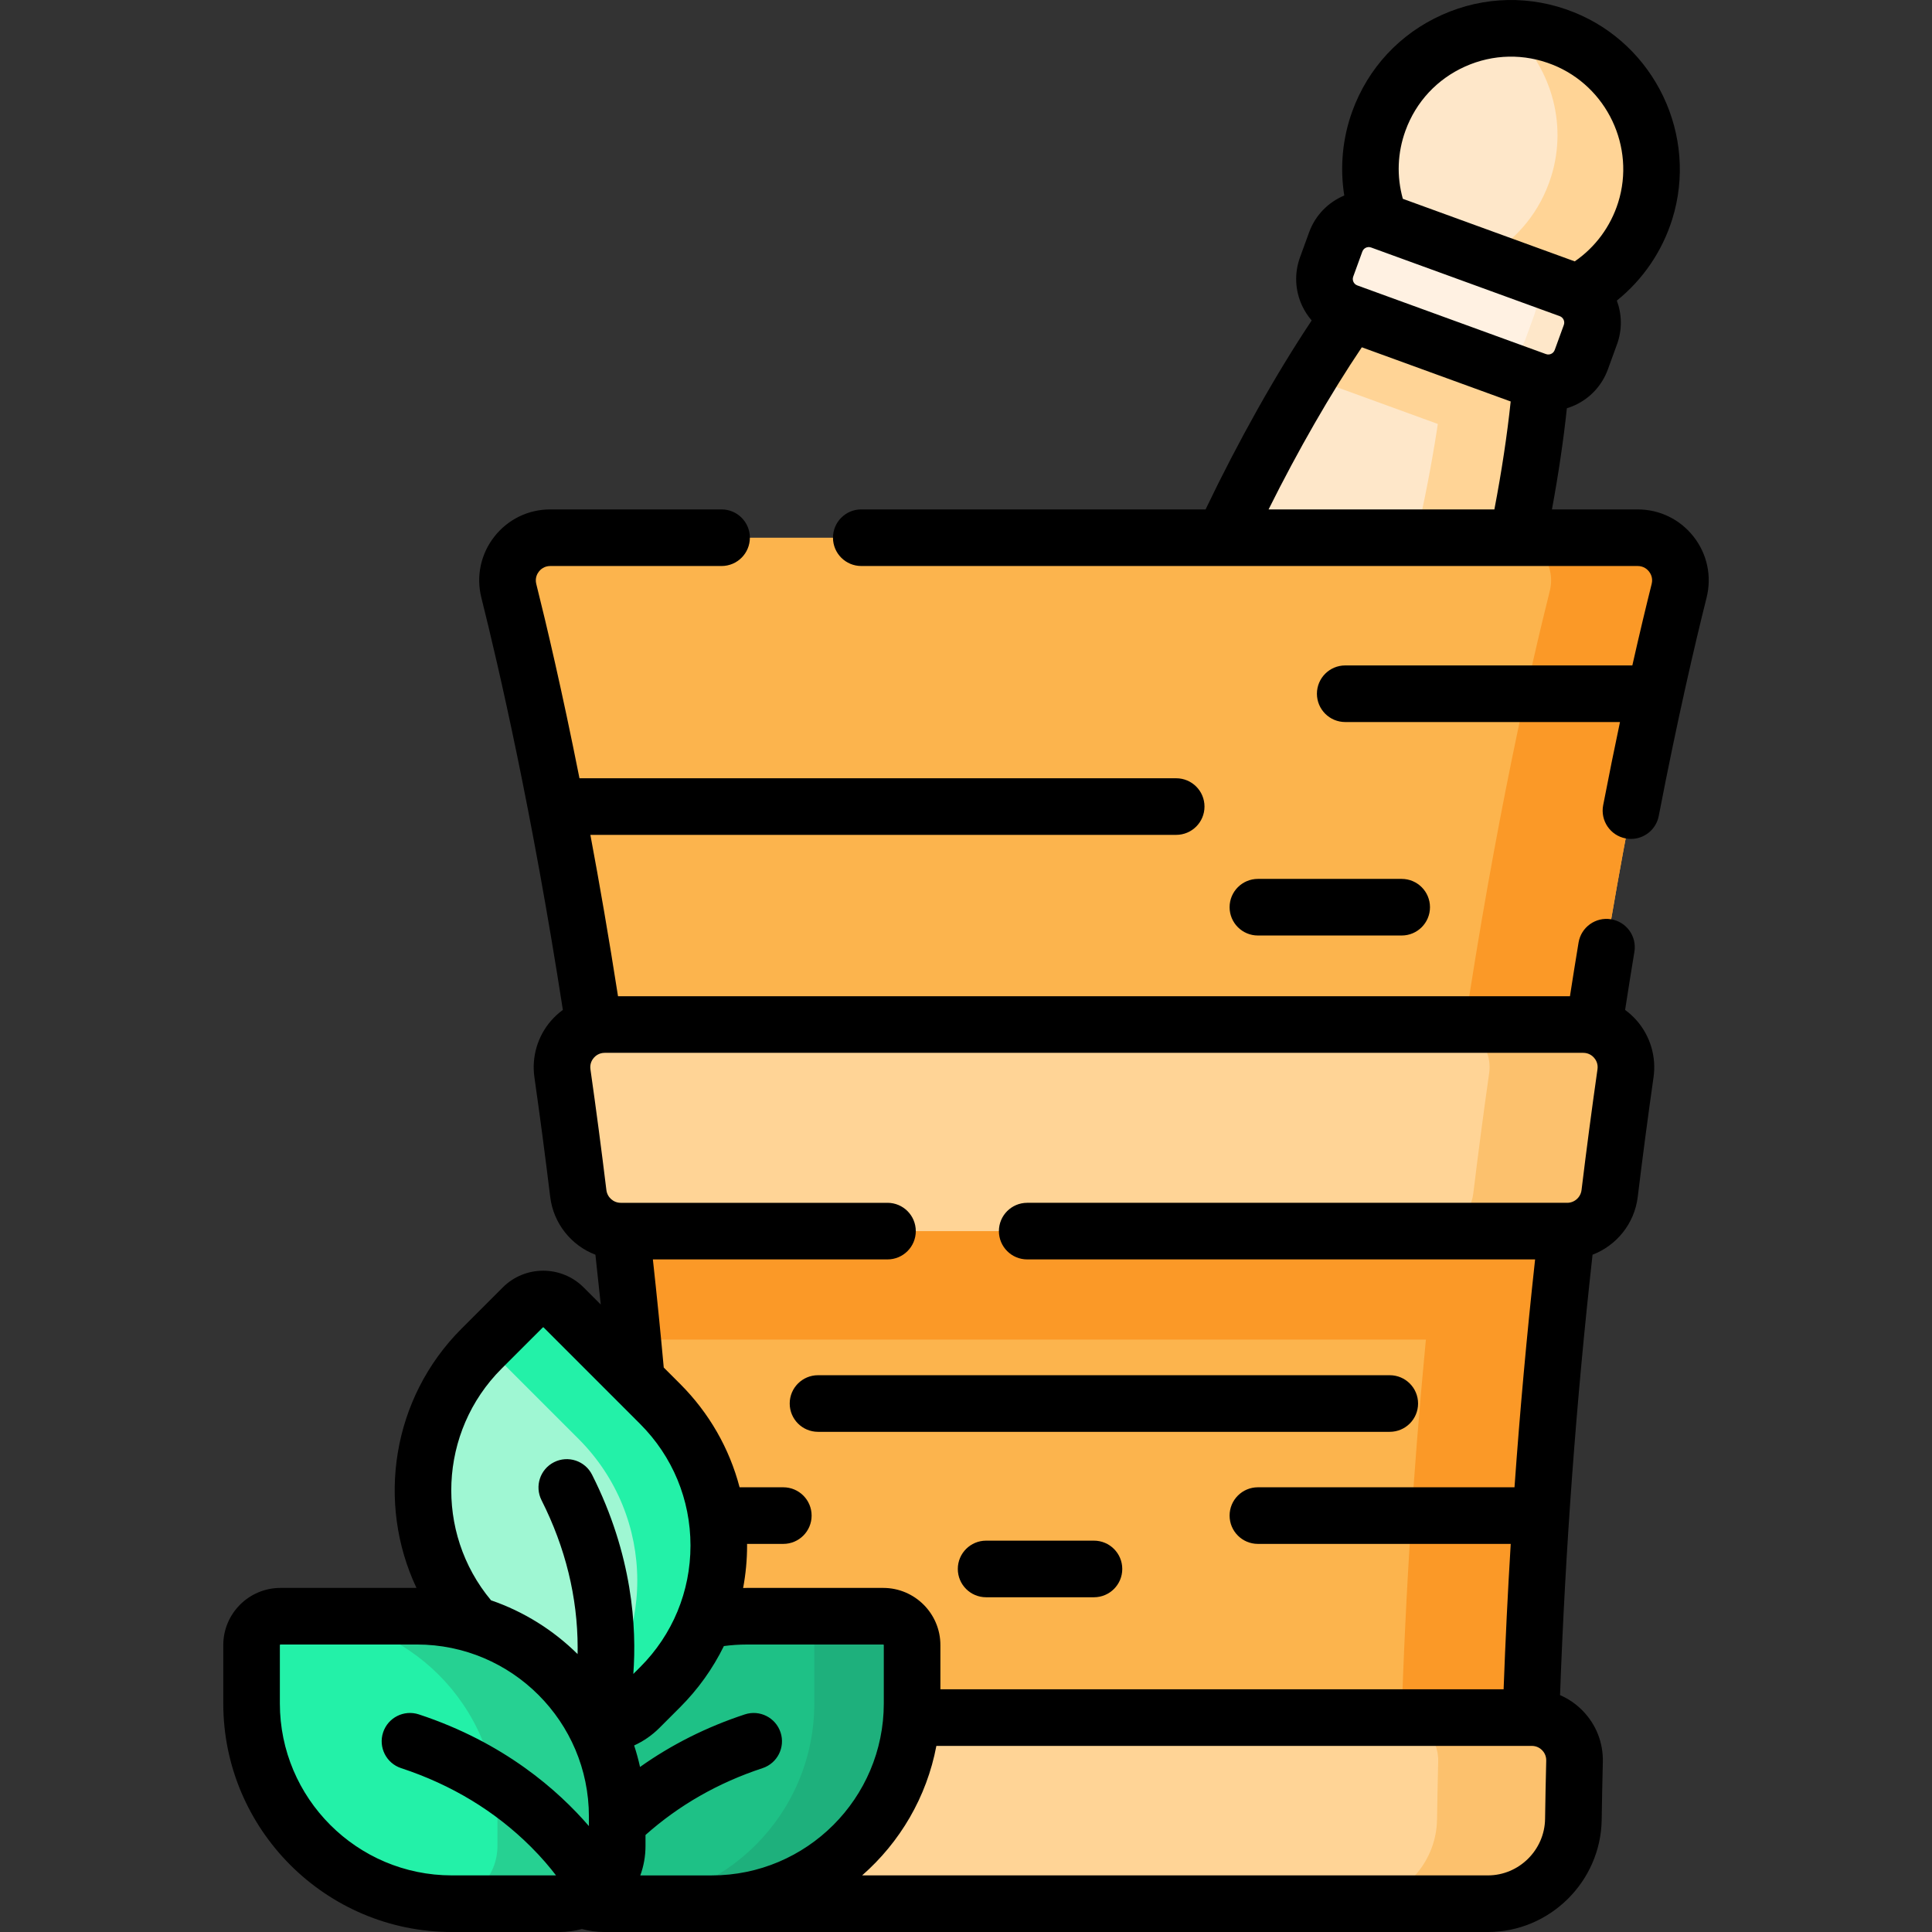 <svg id="Capa_1" enable-background="new 0 0 512 512" height="512" viewBox="0 0 512 512" width="512" xmlns="http://www.w3.org/2000/svg"><rect x="0" y="0" width="512" height="512" fill="#333333" stroke="none"/><g><g><g><g><g><path d="m419.482 76.793c7.587-4.507 13.631-11.724 16.51-20.903 5.783-18.437-3.77-38.525-21.714-45.693-19.618-7.836-41.683 2.141-48.855 21.844-3.056 8.397-2.902 17.178-.166 25.003 2.4 6.865 1.258 14.481-3.118 20.291-18.91 25.103-39.342 64.026-52.665 100.631-23.215 63.784-16.051 96.358 4.667 103.899s47.144-12.807 70.359-76.591c13.323-36.605 22.69-79.555 24.34-110.94.383-7.258 4.394-13.829 10.642-17.541z" fill="#fee7c9"/><g fill="#ffd496"><path d="m411.474 85.106c-1.54 2.8-2.46 5.94-2.63 9.23-.44 8.33-1.42 17.469-2.88 27.089l-59.038-21.489c5.07-8.31 10.19-15.939 15.21-22.599 1.98-2.63 3.3-5.63 3.93-8.77z"/><path d="m384.501 205.271c-23.217 63.788-49.644 84.132-70.362 76.591-4.368-1.59-8.13-4.293-11.132-8.169 17.934-3.87 38.245-27.155 56.568-77.495 13.321-36.598 22.693-79.551 24.338-110.935.382-7.256 4.395-13.83 10.644-17.54 7.588-4.51 13.635-11.724 16.51-20.904 4.521-14.413-.324-29.823-11.222-39.289 4.784-.079 9.679.769 14.429 2.669 17.95 7.162 27.506 27.251 21.719 45.692-2.883 9.177-8.921 16.394-16.51 20.904-6.249 3.71-10.262 10.284-10.644 17.54-1.645 31.385-11.018 74.338-24.338 110.936z"/></g></g><g><path d="m407.124 100.879-49.989-18.194c-4.834-1.76-7.327-7.105-5.567-11.939l2.416-6.638c1.76-4.834 7.105-7.327 11.939-5.567l49.989 18.194c4.834 1.76 7.327 7.105 5.567 11.939l-2.416 6.638c-1.76 4.834-7.105 7.326-11.939 5.567z" fill="#fff1e2"/><path d="m421.476 88.673-2.415 6.635c-1.759 4.834-7.104 7.332-11.938 5.573l-14.814-5.392c4.834 1.759 10.178-.739 11.938-5.573l2.415-6.635c1.759-4.834-.732-10.176-5.565-11.935l14.814 5.392c4.834 1.759 7.325 7.101 5.565 11.935z" fill="#fee7c9"/></g></g><g><g><path d="m134.84 156.571c10.111 40.335 37.543 163.907 39.919 325.558.182 12.399 10.254 22.371 22.654 22.371h184.998c12.4 0 22.472-9.972 22.654-22.371 2.376-161.651 29.808-285.223 39.919-325.558 1.792-7.148-3.622-14.073-10.992-14.073h-288.16c-7.37 0-12.784 6.925-10.992 14.073z" fill="#fcb44d"/><path d="m161.378 299.979c2.281 17.23 4.421 35.6 6.295 55.019h244.479c1.874-19.419 4.014-37.789 6.295-55.019z" fill="#fb9927"/><path d="m444.988 156.576c-10.117 40.332-37.545 163.9-39.924 325.556-.181 12.394-10.253 22.364-22.658 22.364h-34.259c12.394 0 22.466-9.97 22.647-22.364 2.379-161.657 29.819-285.224 39.924-325.556 1.79-7.149-3.626-14.082-10.99-14.082h34.26c7.375-.001 12.79 6.933 11 14.082z" fill="#fb9927"/><g><path d="m426.569 316.278c1.343-11.05 2.755-21.677 4.206-31.847.974-6.825-4.321-12.919-11.215-12.919h-259.297c-6.894 0-12.189 6.095-11.215 12.919 1.452 10.17 2.863 20.797 4.207 31.847.692 5.69 5.515 9.979 11.246 9.979h250.822c5.732 0 10.555-4.289 11.246-9.979z" fill="#ffd496"/><path d="m430.781 284.426c-1.462 10.174-2.866 20.8-4.214 31.846-.691 5.699-5.517 9.981-11.239 9.981h-36.14c5.733 0 10.559-4.282 11.25-9.981 1.348-11.046 2.753-21.673 4.203-31.846.974-6.82-4.316-12.915-11.216-12.915h36.14c6.889 0 12.179 6.095 11.216 12.915z" fill="#fcc16d"/></g><g><path d="m162.558 466.78c.127 5.08.229 10.199.305 15.36.182 12.394 10.259 22.36 22.654 22.36h208.789c12.395 0 22.472-9.966 22.654-22.36.076-5.161.178-10.28.305-15.36.159-6.364-4.955-11.599-11.321-11.599h-232.065c-6.366 0-11.479 5.235-11.321 11.599z" fill="#ffd496"/><path d="m417.265 466.781c-.124 5.075-.227 10.196-.306 15.362-.181 12.394-10.253 22.353-22.658 22.353h-36.129c12.394 0 22.477-9.958 22.658-22.353.079-5.166.181-10.287.306-15.362.158-6.367-4.962-11.601-11.318-11.601h36.129c6.368 0 11.477 5.234 11.318 11.601z" fill="#fcc16d"/></g></g></g></g><g><g><g><path d="m188.635 504.5h-28.51c-8.454 0-15.307-6.853-15.307-15.307v-7.799c0-29.316 23.765-53.081 53.081-53.081h36.164c4.227 0 7.654 3.427 7.654 7.654v15.453c-.001 29.315-23.767 53.08-53.082 53.08z" fill="#1ec186"/><path d="m241.71 435.965v15.452c0 29.318-23.763 53.081-53.081 53.081h-25.912c29.318 0 53.081-23.763 53.081-53.081v-15.452c0-4.221-3.428-7.649-7.66-7.649h25.923c4.233 0 7.649 3.428 7.649 7.649z" fill="#1eb07c"/></g></g><g><g><path d="m127.617 432.476 20.16 20.16c5.978 5.978 15.67 5.978 21.648 0l5.515-5.515c20.73-20.729 20.73-54.339 0-75.068l-25.572-25.572c-2.989-2.989-7.835-2.989-10.824 0l-10.927 10.927c-20.73 20.729-20.73 54.338 0 75.068z" fill="#9ff7d3"/><path d="m174.941 447.12-5.517 5.517c-4.308 4.308-10.536 5.507-15.931 3.617 20.574-20.737 20.523-54.234-.152-74.91l-24.831-24.831 10.038-10.028c2.987-2.997 7.833-2.997 10.82 0l25.573 25.573c20.726 20.726 20.726 54.336 0 75.062z" fill="#23f1a8"/></g></g><g><g><path d="m119.749 504.5h28.51c8.454 0 15.307-6.853 15.307-15.307v-7.799c0-29.316-23.765-53.081-53.081-53.081h-36.163c-4.227 0-7.654 3.427-7.654 7.654v15.453c0 29.315 23.766 53.08 53.081 53.08z" fill="#23f1a8"/><path d="m163.561 481.399v7.792c0 8.45-6.842 15.307-15.307 15.307h-28.502c-.689 0-1.378-.015-2.051-.046 7.899-.612 14.129-7.21 14.129-15.262v-7.792c0-29.329-23.773-53.086-53.086-53.086h31.748c29.312.001 53.069 23.758 53.069 53.087z" fill="#26d192"/></g></g></g></g><g><path d="m448.842 142.247c-3.594-4.606-9.006-7.248-14.849-7.248h-22.71c1.733-9.4 3.061-18.379 3.957-26.814.736-.228 1.466-.488 2.177-.82 4.071-1.898 7.159-5.268 8.694-9.488l2.417-6.639c1.416-3.893 1.291-7.972-.049-11.582 6.873-5.522 11.992-12.984 14.67-21.521 6.953-22.166-4.507-46.282-26.088-54.902-11.365-4.541-23.762-4.291-34.909.699-11.153 4.992-19.597 14.064-23.775 25.544-2.608 7.165-3.317 14.876-2.133 22.336-4.173 1.752-7.641 5.153-9.307 9.731l-2.416 6.637c-1.536 4.221-1.337 8.787.562 12.857.666 1.429 1.523 2.728 2.525 3.89-9.57 14.378-19.381 31.84-28.115 50.072h-91.244c-4.142 0-7.5 3.357-7.5 7.5 0 4.142 3.357 7.5 7.5 7.5h205.745c1.629 0 2.594.925 3.023 1.476.428.549 1.088 1.703.693 3.274-1.397 5.573-3.146 12.832-5.123 21.6h-76.088c-4.142 0-7.5 3.357-7.5 7.5 0 4.142 3.357 7.5 7.5 7.5h72.814c-1.426 6.747-2.922 14.102-4.457 22.054-.785 4.067 1.876 8.001 5.942 8.786.48.093.958.137 1.43.137 3.522 0 6.664-2.492 7.356-6.079 5.052-26.168 9.681-45.903 12.675-57.85 1.419-5.663.173-11.548-3.417-16.15zm-89.141-66.61c-.584-.213-.88-.628-1.024-.938-.145-.311-.273-.804-.061-1.388l2.416-6.639c.213-.583.627-.878.938-1.023.312-.145.807-.272 1.388-.061l49.988 18.195c.941.343 1.428 1.387 1.086 2.326l-2.417 6.639c-.212.583-.627.879-.938 1.023-.311.146-.803.273-1.388.061zm12.771-41.03c2.778-7.633 8.392-13.665 15.808-16.984 7.411-3.318 15.657-3.481 23.217-.461 14.343 5.729 21.96 21.755 17.34 36.484-2.004 6.389-6.062 11.867-11.513 15.621l-45.558-16.581c-1.665-5.97-1.442-12.179.706-18.079zm-11.574 57.428 39.45 14.359c-.94 8.92-2.389 18.506-4.321 28.605h-59.84c7.854-15.756 16.406-30.63 24.711-42.964z"/><path d="m430.669 267.645c.801-5.163 1.62-10.325 2.462-15.403.679-4.086-2.084-7.948-6.171-8.626-4.08-.681-7.948 2.084-8.626 6.171-.779 4.692-1.537 9.456-2.28 14.225h-252.274c-2.425-15.545-4.908-29.846-7.324-42.763h155.247c4.142 0 7.5-3.357 7.5-7.5 0-4.142-3.357-7.5-7.5-7.5h-158.138c-4.603-23.152-8.742-40.698-11.451-51.501-.394-1.571.267-2.725.694-3.274.43-.551 1.394-1.476 3.023-1.476h45.391c4.142 0 7.5-3.357 7.5-7.5 0-4.142-3.357-7.5-7.5-7.5h-45.391c-5.843 0-11.255 2.641-14.849 7.248-3.591 4.602-4.837 10.488-3.418 16.148 4.619 18.422 13.458 56.74 21.599 109.244-1.135.829-2.189 1.782-3.128 2.864-3.575 4.122-5.183 9.586-4.412 14.988 1.489 10.44 2.898 21.104 4.185 31.694.865 7.108 5.628 12.898 11.982 15.332.489 4.386.963 8.788 1.418 13.2l-4.538-4.538c-5.91-5.908-15.524-5.908-21.43 0l-10.928 10.926c-18.457 18.457-22.583 46.151-11.945 68.709h-36.045c-8.356 0-15.154 6.798-15.154 15.153v15.454c0 33.404 27.177 60.581 60.582 60.581h28.51c2.059 0 4.053-.279 5.952-.793 1.925.516 3.906.793 5.913.793h234.182c16.385 0 29.912-13.345 30.153-29.75.073-5.017.175-10.159.304-15.284.127-5.114-1.769-9.946-5.34-13.606-1.744-1.788-3.78-3.176-5.999-4.136 1.407-38.782 4.296-77.993 8.615-116.711 6.351-2.435 11.111-8.225 11.976-15.331 1.287-10.592 2.695-21.255 4.185-31.692.77-5.404-.838-10.867-4.413-14.989-.936-1.079-1.987-2.03-3.119-2.857zm-297.75 95.066 10.928-10.926c.051-.053.166-.052.217-.001l25.572 25.573c8.609 8.608 13.35 20.055 13.35 32.23s-4.741 23.622-13.351 32.231l-1.797 1.797c.921-12.317-.203-31.541-10.938-52.804-1.866-3.699-6.378-5.18-10.075-3.315-3.698 1.867-5.181 6.378-3.315 10.075 6.335 12.548 9.556 25.689 9.575 39.061.001.587-.006 1.159-.017 1.721-6.412-6.344-14.232-11.259-22.939-14.253-15.015-17.989-13.896-44.703 2.79-61.389zm-58.751 88.708v-15.454c0-.085.069-.153.154-.153h36.165c25.134 0 45.581 20.447 45.581 45.581v2.542c-8.058-9.36-22.447-22.159-45.074-29.604-3.935-1.292-8.174.847-9.467 4.78-1.295 3.934.846 8.174 4.78 9.467 13.352 4.393 24.923 11.409 34.392 20.85 2.819 2.811 5.014 5.425 6.65 7.571h-27.599c-25.134.002-45.582-20.446-45.582-45.58zm95.522 45.582c.89-2.437 1.377-5.066 1.377-7.807v-2.906c8.828-7.865 19.238-13.834 31.011-17.708 3.934-1.294 6.075-5.533 4.78-9.467-1.294-3.935-5.53-6.077-9.467-4.78-10.134 3.334-19.43 8.004-27.773 13.93-.43-1.936-.951-3.837-1.562-5.699 2.46-1.121 4.725-2.676 6.673-4.624l5.513-5.514c4.804-4.804 8.689-10.279 11.595-16.205 2.003-.265 4.032-.406 6.062-.406h36.164c.085 0 .154.068.154.153v15.454c0 25.134-20.447 45.581-45.581 45.581h-18.946zm239.772-14.971c-.122 8.255-6.921 14.97-15.156 14.97h-165.833c10.008-8.758 17.113-20.742 19.677-34.32h157.795c1.406 0 2.321.723 2.741 1.153s1.117 1.359 1.082 2.759c-.129 5.176-.232 10.371-.306 15.438zm13.889-198.659c-1.505 10.54-2.927 21.307-4.226 32.001-.234 1.931-1.869 3.386-3.802 3.386h-143.103c-4.142 0-7.5 3.357-7.5 7.5s3.357 7.5 7.5 7.5h134.599c-2.198 20.048-4.026 40.216-5.46 60.39h-68.003c-4.142 0-7.5 3.357-7.5 7.5 0 4.142 3.357 7.5 7.5 7.5h67.005c-.792 12.871-1.414 25.723-1.887 38.535h-149.258v-11.715c0-8.355-6.798-15.153-15.154-15.153h-36.164c-.32 0-.641.018-.961.022.686-3.672 1.049-7.432 1.049-11.249 0-.147-.01-.293-.011-.44h9.613c4.142 0 7.5-3.357 7.5-7.5 0-4.142-3.357-7.5-7.5-7.5h-11.589c-2.688-10.271-8.05-19.691-15.756-27.396l-4.343-4.343c-.869-9.525-1.835-19.123-2.88-28.651h62.174c4.142 0 7.5-3.357 7.5-7.5s-3.357-7.5-7.5-7.5h-70.694c-1.933 0-3.567-1.455-3.802-3.385-1.301-10.692-2.723-21.459-4.226-32.003-.215-1.501.468-2.549.894-3.04.428-.492 1.372-1.319 2.896-1.319h259.299c1.523 0 2.468.826 2.895 1.319.427.491 1.109 1.539.895 3.041z"/><path d="m371.461 247.918c4.142 0 7.5-3.357 7.5-7.5 0-4.142-3.357-7.5-7.5-7.5h-38.106c-4.142 0-7.5 3.357-7.5 7.5 0 4.142 3.357 7.5 7.5 7.5z"/><path d="m209.281 371.947c0 4.142 3.357 7.5 7.5 7.5h151.523c4.142 0 7.5-3.357 7.5-7.5s-3.357-7.5-7.5-7.5h-151.524c-4.142 0-7.499 3.357-7.499 7.5z"/><path d="m289.912 408.29h-28.582c-4.142 0-7.5 3.357-7.5 7.5s3.357 7.5 7.5 7.5h28.582c4.142 0 7.5-3.357 7.5-7.5s-3.357-7.5-7.5-7.5z"/></g></g></svg>